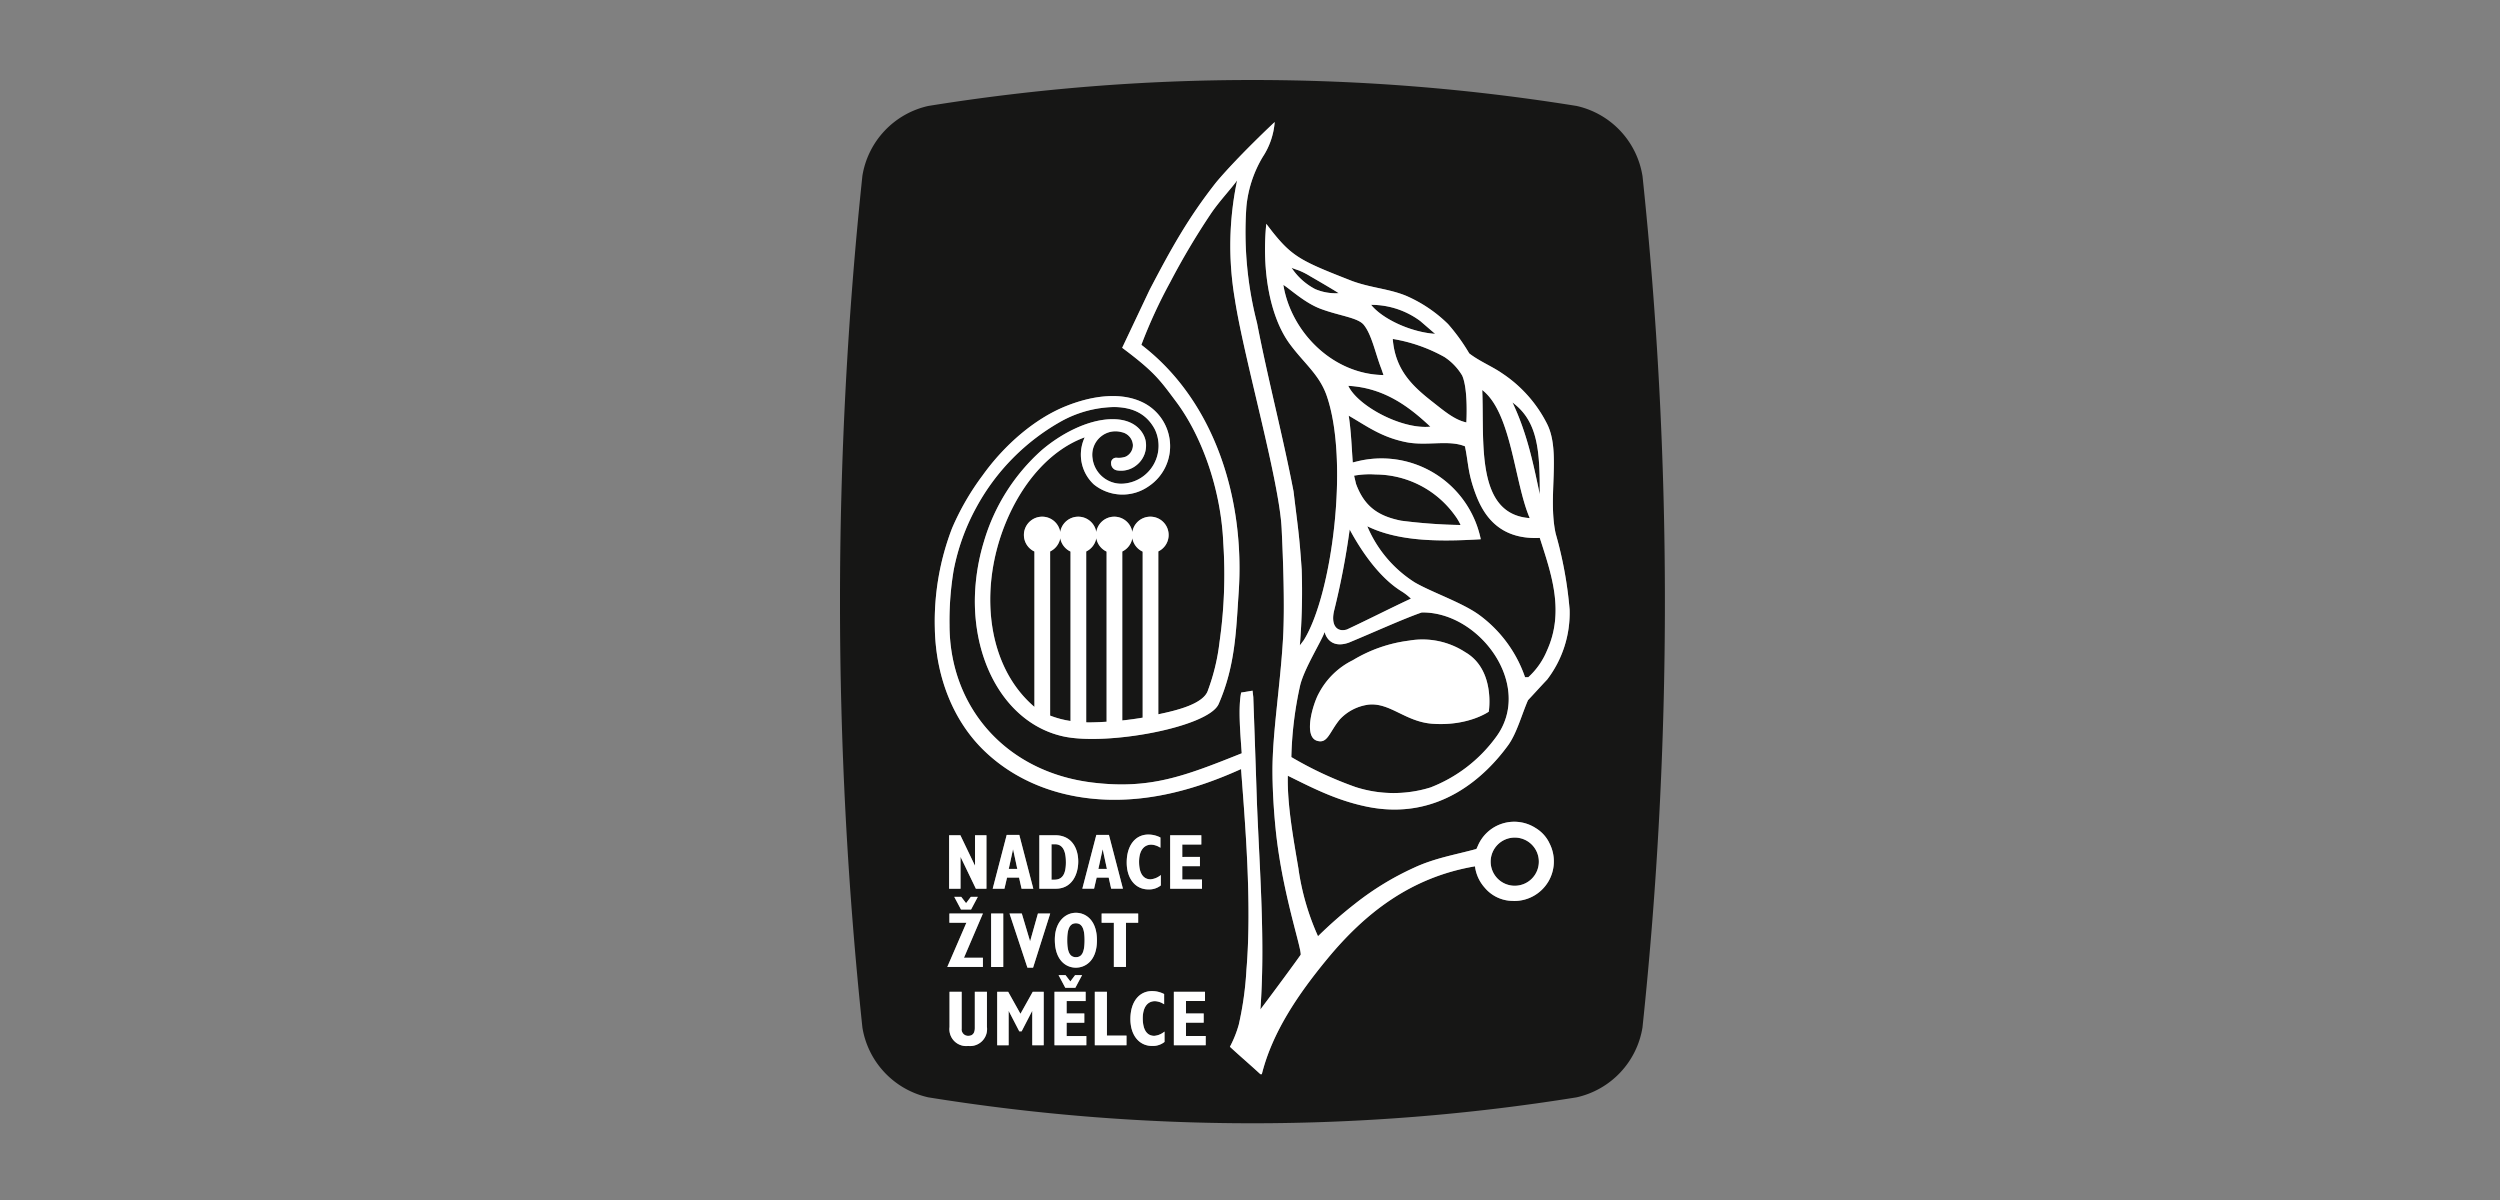 <svg xmlns="http://www.w3.org/2000/svg" xmlns:xlink="http://www.w3.org/1999/xlink" width="375" height="180" viewBox="0 0 375 180">
  <rect x="0" y="0" width="375" height="180" fill="#808080" stroke="none"/>
  <defs>
    <clipPath id="clip-path">
      <rect id="Rectangle_93" data-name="Rectangle 93" width="123.736" height="156.489" fill="none"/>
    </clipPath>
  </defs>
  <g id="Group_152" data-name="Group 152" transform="translate(-825 -1874)">
    <rect id="Rectangle_89" data-name="Rectangle 89" width="375" height="180" transform="translate(825 1874)" fill="none"/>
    <g id="Group_146" data-name="Group 146" transform="translate(951 1886)">
      <g id="Group_145" data-name="Group 145" clip-path="url(#clip-path)">
        <path id="Path_451" data-name="Path 451" d="M35.384,126.494c-.986,0-1.3.962-1.3,2.535,0,1.6.305,2.548,1.3,2.548.845,0,1.3-.622,1.3-2.548,0-1.386-.223-2.535-1.3-2.535M25.97,115.423h-.024l-.634,2.911h1.28Zm7.913,1.9c0-1.514-.376-2.688-1.632-2.688h-.528v5.318h.434c1.315,0,1.726-1.022,1.726-2.63m67.328,3.538a3.614,3.614,0,1,0-3.614-3.614,3.614,3.614,0,0,0,3.614,3.614M89.267,38.078l-2.226-1.922a12.341,12.341,0,0,0-7.375-2.43c1.726,2.144,5.98,4.106,9.6,4.352m-8.058,5.258c-.864-2.182-1.421-5.057-2.592-6.546-.846-1.155-3.644-1.383-6.55-2.477-2.35-.883-4.566-2.963-5.563-3.579,1.149,7.056,7.388,13.413,15.023,13.527Zm-9.9-11.958a7.849,7.849,0,0,0,3.483.6c.011-.042-2.59-1.583-4.223-2.52a11.575,11.575,0,0,0-1.72-.884c-.666-.224-1.11-.4-1.11-.4a9.564,9.564,0,0,0,3.57,3.207m17.61,16.929c1.674,1.311,3.261,2.679,5.036,3.054,0,0,.3-4.943-.628-7.033a8.545,8.545,0,0,0-2.665-2.782,23.826,23.826,0,0,0-7.748-2.707c.363,4.681,2.978,7.1,6.005,9.469m-.364,3.688c-3.03-2.836-6.787-5.82-12.313-6.124,1.419,3.027,8.035,6.574,12.313,6.124m-12.53,30.43c3.312-1.547,6.3-3.085,9.613-4.633a8.5,8.5,0,0,0-1.4-1.09c-3.589-2.207-6.359-6.615-7.785-9.276a114.994,114.994,0,0,1-2.3,12.034c-.577,2.207.287,3.425,1.87,2.966m44.346-68.059A12.84,12.84,0,0,0,110.5,3.894a305.631,305.631,0,0,0-97.259,0A12.842,12.842,0,0,0,3.36,14.365a608.759,608.759,0,0,0,0,127.76A12.847,12.847,0,0,0,13.236,152.6a305.81,305.81,0,0,0,97.259,0,12.848,12.848,0,0,0,9.877-10.474,608.308,608.308,0,0,0,0-127.76M20.382,121.3,18.1,116.573h-.024V121.3H16.367v-8.019h1.69l2.172,4.532h.024v-4.532h1.714V121.3Zm.291,1.221-1.009,1.9H18.148l-1.009-1.9h1.045l.728.951.716-.951Zm-4.261,3.886v-1.386h5.025L18.6,131.66h2.841v1.386H16.094l2.865-6.633Zm5.63,15.627a2.545,2.545,0,0,1-2.805,2.853,2.527,2.527,0,0,1-2.806-2.83v-5.295H18.25v5.518a.968.968,0,0,0,.987,1.092c.7,0,.987-.458.987-1.186v-5.424h1.818Zm2.447-8.993h-1.82v-8.018h1.82ZM22.906,121.3l2.1-8.066H26.9L29,121.3h-1.76l-.376-1.667H25.054l-.388,1.667Zm7.648,23.481H28.839v-5.13h-.023L27.243,142.7H26.89l-1.573-3.041h-.023v5.13H23.58v-8.018h1.644l1.844,3.3,1.843-3.3h1.644Zm-1.592-11.635h-.845l-2.688-8.125h1.843l1.233,4.133h.023l1.163-4.133h1.843ZM29.9,121.3v-8.019h2.371c2.513,0,3.463,2,3.463,3.945,0,1.844-.892,4.074-3.369,4.074Zm7.049,23.481H32.174v-8.018h4.672v1.386H33.994v1.866h2.653V141.4H33.994v2h2.959Zm-4.169-10.519h1.046l.728.951.716-.951h1.044l-1.01,1.9H33.794Zm2.6-1.115c-1.55,0-3.158-1.186-3.158-4.192,0-2.724,1.6-4.039,3.158-4.039,1.49,0,3.158,1.115,3.158,4.121,0,3.135-1.8,4.109-3.158,4.109M46.6,119.9a2.751,2.751,0,0,0,1.526-.646v1.561a2.8,2.8,0,0,1-1.867.6c-1.914,0-3.252-1.573-3.252-4.038,0-2.535,1.28-4.191,3.252-4.191a3.922,3.922,0,0,1,1.808.446v1.538a2.677,2.677,0,0,0-1.374-.469c-1.045,0-1.831.809-1.831,2.571,0,1.7.611,2.63,1.738,2.63m-1.869,5.13v1.386H42.9v6.633H41.078v-6.633H39.246v-1.386ZM40.681,121.3l-.375-1.667H38.5L38.11,121.3H36.349l2.1-8.066h1.89l2.1,8.066Zm2.295,23.481H38.22v-8.018H40.04v6.574h2.935Zm5.706-.493a2.812,2.812,0,0,1-1.867.6c-1.914,0-3.252-1.574-3.252-4.039,0-2.536,1.28-4.191,3.252-4.191a3.916,3.916,0,0,1,1.808.446v1.538a2.682,2.682,0,0,0-1.374-.469c-1.045,0-1.831.81-1.831,2.571,0,1.7.611,2.63,1.737,2.63a2.747,2.747,0,0,0,1.527-.646Zm5.313-27.755v1.386H51.341v2H54.3V121.3H49.521v-8.019h4.673v1.386H51.341v1.867Zm.862,28.248H50.078v-8.018h4.673v1.386H51.9v1.866h2.654V141.4H51.9v2h2.959Zm13.926-26.374A37.534,37.534,0,0,0,71.7,128.436a64.333,64.333,0,0,1,5.564-4.882,42.813,42.813,0,0,1,8.838-5.395c3.168-1.478,6.337-1.971,9.361-2.815.052-.122.112-.25.176-.38a5.933,5.933,0,0,1,8.734-2.74,5.31,5.31,0,0,1,1.989,2.145l0,.006c.018.036.035.074.053.11a5.935,5.935,0,0,1-5.279,8.663c-.081,0-.159-.009-.239-.012a5.521,5.521,0,0,1-4.183-1.973,5.911,5.911,0,0,1-1.468-3.213c-9.641,1.64-16.509,7.035-22.174,13.908-4.345,5.274-8.225,10.965-9.8,17.273h-.217c-1.439-1.337-3.129-2.776-4.568-4.113a16.743,16.743,0,0,0,1.334-3.346,49.221,49.221,0,0,0,1.146-8.23c.845-10.1-.249-22.507-.808-30.083-6.986,3.17-13.55,4.772-19.929,4.595-7.5-.207-14.05-2.869-18.744-7.481-4.457-4.378-7.136-10.888-7.263-18.28a38.919,38.919,0,0,1,2.6-14.994,38.61,38.61,0,0,1,4.547-7.861c3.325-4.658,7.881-8.543,12.462-10.394,4.237-1.712,8.558-2.157,11.768-.488a7.309,7.309,0,0,1,3.88,5.757,7.216,7.216,0,0,1-3.177,6.729,6.836,6.836,0,0,1-8.225-.275A6.1,6.1,0,0,1,36.718,53.6c-4.96,1.8-9.286,6.514-11.9,12.937-3.947,9.7-2.905,21.278,4.332,27.479l.023.02V70.73a2.741,2.741,0,1,1,3.87-2.91,2.736,2.736,0,0,1,5.406,0,2.736,2.736,0,0,1,5.406,0,2.741,2.741,0,1,1,3.9,2.894V95.149c2.74-.571,6.817-1.546,7.45-3.61a31.039,31.039,0,0,0,1.725-7.211A71.479,71.479,0,0,0,57.5,69.474c-.351-8.247-3.324-16.208-7.069-21.211-2.423-3.238-3.2-4.434-8.1-8.094q2.052-4.329,4.1-8.658c3.268-6.259,5.8-10.826,10.008-16.175,3.313-3.941,8.767-9.029,8.767-9.029a11.028,11.028,0,0,1-1.795,5.24,17.818,17.818,0,0,0-2.448,7.461,54.6,54.6,0,0,0,1.6,17.455c1.656,8.587,3.809,16.66,5.466,25.245.647,5.42.863,6.406,1.223,11.755a98.712,98.712,0,0,1-.279,11.349l.582-.77c2.152-3.431,3.869-10.227,4.615-17.426C74.9,59.576,74.687,52.2,73,47.349c-1.1-3.169-3.409-4.861-5.532-7.752-2.984-4.068-4.218-10.963-3.526-18.022l.832,1.082c3.1,3.921,4.506,4.546,12.077,7.508,2.894,1.044,5.411,1.13,8.031,2.191a20.745,20.745,0,0,1,6.328,4.256,28.7,28.7,0,0,1,3.177,4.4c1.5,1.167,3.452,1.957,4.906,2.97a19.729,19.729,0,0,1,6.759,7.587c2.137,4.2.084,10.92,1.3,16.471a59.347,59.347,0,0,1,2.09,11.4,16.431,16.431,0,0,1-3.362,10.488c-.936.985-1.944,2.112-2.88,3.1-.9,2.045-1.68,4.973-2.977,6.757-3.258,4.484-10.272,11.45-21.17,9.22-4.587-.938-8.263-2.854-11.881-4.644-.1,4.416.848,9.49,1.615,14.048m19.772-12.289A21.961,21.961,0,0,0,98.4,98.568c5.73-7.711-2.438-18.835-11.137-18.7-2.785.962-7.2,2.98-10.946,4.528-2.4.844-3.379-.613-3.619-1.6-.464,1.376-3.054,5.449-3.677,8.027A55.143,55.143,0,0,0,67.7,101.562a55.01,55.01,0,0,0,9.619,4.49,18.6,18.6,0,0,0,11.233.071m-9.47-12.4A7.149,7.149,0,0,0,74.977,95.9c-1.583,1.926-1.829,3.7-3.423,3.21-2.09-.646-.594-5.592.286-7.147a11.469,11.469,0,0,1,5.095-4.94,21.465,21.465,0,0,1,8.442-2.934,11.747,11.747,0,0,1,8.409,1.733c4.558,2.632,3.531,8.923,3.531,8.923s-3.036,2.185-8.408,1.819c-4.163-.283-6.485-3.328-9.823-2.847M65.351,112.4c-.314-3.084-.48-6.263-.48-8.822,0-5.713,1.152-12.525,1.581-19.76.292-4.931-.008-12.385-.206-16.549-.342-7.19-5.685-25.649-7.018-34.407a47.593,47.593,0,0,1,.342-17.8c-.928,1.28-2.667,3.125-3.888,4.917a109.655,109.655,0,0,0-6.156,10.357A74.92,74.92,0,0,0,45.2,39.722C56.247,48.17,60.759,62.9,59.8,76.888c-.384,5.6-.486,10.951-3,16.706C55.275,97.082,40,99.9,33.469,98.45,25.3,96.637,20.05,87.937,20.233,77.653a31.334,31.334,0,0,1,1.354-8.414A29.5,29.5,0,0,1,30.23,55.547c2.861-2.452,6.778-4.525,10.3-4.663,3.819-.15,5.091,2.047,5.317,3.241a3.759,3.759,0,0,1-1.383,3.665,3.664,3.664,0,0,1-2.977.754,1.057,1.057,0,0,1-.818-1.015.772.772,0,0,1,.816-.868,3.029,3.029,0,0,0,1.38-.164,1.906,1.906,0,0,0,1.076-1.755,2.1,2.1,0,0,0-1.713-1.922,3.427,3.427,0,0,0-3.036.62,3.527,3.527,0,0,0-1.308,3.314,4.341,4.341,0,0,0,4.838,3.769,5.69,5.69,0,0,0,4.495-8.142c-1.348-2.525-3.608-3.3-6.112-3.328a17.086,17.086,0,0,0-7.848,2.1A32.65,32.65,0,0,0,20.4,64.2a32.31,32.31,0,0,0-3.351,9.334,45.906,45.906,0,0,0-.621,8.207c0,12.32,8.447,22.056,21.422,23.641,8.64,1.055,13.785-.935,22.409-4.387-.19-2.723-.563-6.836-.083-9.112.5-.07,1.705-.28,1.705-.28l.111.952s.308,8.5.547,15.871c.432,10.652,1.25,20.859.521,30.992,2.017-2.674,5.394-7.253,6.048-8.214.041-.892-1.382-5.208-2.608-11.29-.461-2.293-.889-4.929-1.152-7.508M34.581,70.735a2.749,2.749,0,0,1-1.542-2.016,2.747,2.747,0,0,1-1.52,2v24.62a14.264,14.264,0,0,0,3.062.809Zm5.41,25.526V70.739a2.749,2.749,0,0,1-1.547-2.018,2.746,2.746,0,0,1-1.514,2V96.353c.318.007.643.009.982,0,.729-.02,1.422-.051,2.079-.092M45.4,70.744a2.748,2.748,0,0,1-1.552-2.021,2.747,2.747,0,0,1-1.509,2V96.063c1.221-.129,2.25-.281,3.061-.422ZM39.39,115.423l-.634,2.911h1.28l-.622-2.911ZM100.872,48.37c2.152,4.537,3.07,8.9,4.092,13.767.014-6.413-.236-10.926-4.092-13.767M93.091,66.752a7.732,7.732,0,0,0-.865-1.455,14.718,14.718,0,0,0-11.881-6.123,13.026,13.026,0,0,0-3.234.179l.294,1.231c1.29,3.519,3.478,4.852,6.765,5.52a80.233,80.233,0,0,0,8.92.649M84.882,54.317c-3.724-.759-5.869-2.41-8.576-3.967.36,2.322.439,4.671.608,7.018.07,0,.336-.094.408-.094A15.2,15.2,0,0,1,96.115,68.887c-6.286.382-12.34.339-17.022-1.949a18.408,18.408,0,0,0,7.112,8.419c2.567,1.494,7.086,3.013,9.652,4.867a19.381,19.381,0,0,1,6.9,9.358h.489a11.166,11.166,0,0,0,2.808-4.013c2.677-5.9.594-11.627-1.086-16.882-6,.282-8.378-3.283-9.6-6.521s-1.1-4.751-1.626-7.215c-2.434-1.02-5.748,0-8.857-.633m18.577,11.4c-2.309-5.3-2.713-15.818-7.128-19.216.341,7.669-1.084,18.635,7.128,19.216" transform="translate(0 0)" fill="#161615"/>
        <path id="Path_452" data-name="Path 452" d="M48.859,132.468c-.986,0-1.3.962-1.3,2.535,0,1.6.305,2.548,1.3,2.548.845,0,1.3-.622,1.3-2.548,0-1.386-.223-2.535-1.3-2.535M39.445,121.4h-.024l-.634,2.911h1.28Zm7.913,1.9c0-1.514-.376-2.688-1.632-2.688H45.2v5.318h.434c1.315,0,1.726-1.022,1.726-2.63m67.328,3.538a3.614,3.614,0,1,0-3.614-3.614,3.614,3.614,0,0,0,3.614,3.614M102.742,44.051l-2.226-1.922a12.341,12.341,0,0,0-7.375-2.43c1.726,2.144,5.98,4.106,9.6,4.352M94.684,49.31c-.864-2.182-1.421-5.057-2.592-6.546-.846-1.155-3.644-1.383-6.55-2.477-2.35-.883-4.566-2.963-5.563-3.579C81.128,43.763,87.367,50.121,95,50.234Zm-9.9-11.958a7.849,7.849,0,0,0,3.483.6c.011-.042-2.59-1.583-4.223-2.52a11.575,11.575,0,0,0-1.72-.884c-.666-.224-1.11-.4-1.11-.4a9.564,9.564,0,0,0,3.57,3.207m17.61,16.929c1.674,1.311,3.261,2.679,5.036,3.054,0,0,.3-4.943-.628-7.033a8.545,8.545,0,0,0-2.665-2.782,23.826,23.826,0,0,0-7.748-2.707c.363,4.681,2.978,7.1,6.005,9.469m-.364,3.688c-3.03-2.836-6.787-5.82-12.313-6.124,1.419,3.027,8.035,6.574,12.313,6.124M89.5,88.4c3.312-1.547,6.3-3.085,9.613-4.633a8.495,8.495,0,0,0-1.4-1.09c-3.589-2.207-6.359-6.615-7.785-9.276a114.992,114.992,0,0,1-2.3,12.034c-.577,2.207.287,3.425,1.87,2.966m-55.643,38.88-2.277-4.732h-.024v4.732H29.842v-8.019h1.69l2.172,4.532h.024v-4.532h1.714v8.019Zm.291,1.221-1.009,1.9H31.623l-1.009-1.9h1.045l.728.951.716-.951Zm-4.261,3.886V131h5.025l-2.841,6.633h2.841v1.386H29.568l2.865-6.633Zm5.63,15.627a2.545,2.545,0,0,1-2.805,2.853,2.527,2.527,0,0,1-2.806-2.83v-5.295h1.819v5.518a.968.968,0,0,0,.987,1.092c.7,0,.987-.458.987-1.186v-5.424h1.818Zm2.447-8.993h-1.82V131h1.82Zm-1.583-11.741,2.1-8.066h1.89l2.1,8.066h-1.76l-.376-1.667H38.529l-.388,1.667Zm7.648,23.481H42.314v-5.13h-.023l-1.573,3.041h-.352l-1.573-3.041h-.023v5.13H37.054v-8.018H38.7l1.844,3.3,1.843-3.3h1.644Zm-1.592-11.635h-.845L38.9,131h1.843l1.233,4.133H42L43.164,131h1.843Zm.942-11.846v-8.019h2.371c2.513,0,3.463,2,3.463,3.945,0,1.844-.892,4.074-3.369,4.074Zm7.049,23.481H45.649v-8.018h4.672v1.386H47.468v1.866h2.653v1.386H47.468v2h2.959ZM46.259,140.24H47.3l.728.951.716-.951h1.044l-1.01,1.9H47.269Zm2.6-1.115c-1.55,0-3.158-1.186-3.158-4.192,0-2.724,1.6-4.039,3.158-4.039,1.49,0,3.158,1.115,3.158,4.121,0,3.135-1.8,4.109-3.158,4.109M60.073,125.87a2.751,2.751,0,0,0,1.526-.646v1.561a2.8,2.8,0,0,1-1.867.6c-1.914,0-3.252-1.573-3.252-4.038,0-2.535,1.28-4.191,3.252-4.191a3.922,3.922,0,0,1,1.808.446v1.538a2.677,2.677,0,0,0-1.374-.469c-1.045,0-1.831.809-1.831,2.571,0,1.7.611,2.63,1.738,2.63M58.2,131v1.386H56.372v6.633H54.553v-6.633H52.721V131Zm-4.048-3.722-.375-1.667H51.972l-.387,1.667H49.824l2.1-8.066h1.89l2.1,8.066Zm2.295,23.481H51.695v-8.018h1.819v6.574H56.45Zm5.706-.493a2.812,2.812,0,0,1-1.867.6c-1.914,0-3.252-1.574-3.252-4.039,0-2.536,1.28-4.191,3.252-4.191a3.916,3.916,0,0,1,1.808.446v1.538a2.682,2.682,0,0,0-1.374-.469c-1.045,0-1.831.81-1.831,2.571,0,1.7.611,2.63,1.737,2.63a2.747,2.747,0,0,0,1.527-.646Zm5.313-27.755V123.9H64.816v2h2.959v1.386H63v-8.019h4.673v1.386H64.816v1.867Zm.862,28.248H63.553v-8.018h4.673v1.386H65.372v1.866h2.654v1.386H65.372v2h2.959Zm13.926-26.374a37.534,37.534,0,0,0,2.922,10.024,64.331,64.331,0,0,1,5.564-4.882,42.813,42.813,0,0,1,8.838-5.395c3.168-1.478,6.337-1.971,9.361-2.815.052-.122.112-.25.176-.38a5.933,5.933,0,0,1,8.734-2.74,5.31,5.31,0,0,1,1.989,2.145l0,.006c.018.036.035.074.053.11a5.935,5.935,0,0,1-5.279,8.663c-.081,0-.159-.009-.239-.012a5.521,5.521,0,0,1-4.183-1.973,5.911,5.911,0,0,1-1.468-3.213c-9.641,1.64-16.509,7.035-22.174,13.908-4.345,5.274-8.225,10.965-9.8,17.273h-.217c-1.439-1.337-3.129-2.776-4.568-4.113a16.743,16.743,0,0,0,1.334-3.346,49.22,49.22,0,0,0,1.146-8.23c.845-10.1-.249-22.507-.808-30.083-6.986,3.17-13.55,4.772-19.929,4.595-7.5-.207-14.05-2.869-18.744-7.481-4.457-4.378-7.136-10.888-7.263-18.28a38.919,38.919,0,0,1,2.6-14.994,38.61,38.61,0,0,1,4.547-7.861c3.325-4.658,7.881-8.543,12.462-10.394,4.237-1.712,8.558-2.157,11.768-.488a7.309,7.309,0,0,1,3.88,5.757,7.216,7.216,0,0,1-3.177,6.729,6.836,6.836,0,0,1-8.225-.275,6.1,6.1,0,0,1-1.372-7.065c-4.96,1.8-9.286,6.514-11.9,12.937-3.947,9.7-2.905,21.278,4.332,27.479l.023.02V76.7a2.741,2.741,0,1,1,3.87-2.91,2.736,2.736,0,0,1,5.406,0,2.736,2.736,0,0,1,5.406,0,2.741,2.741,0,1,1,3.9,2.894v24.431c2.74-.571,6.817-1.546,7.45-3.61A31.04,31.04,0,0,0,70.4,90.3a71.479,71.479,0,0,0,.568-14.855C70.618,67.2,67.646,59.24,63.9,54.237,61.477,51,60.7,49.8,55.8,46.143q2.052-4.329,4.1-8.658c3.268-6.259,5.8-10.826,10.008-16.175,3.313-3.941,8.767-9.029,8.767-9.029a11.028,11.028,0,0,1-1.795,5.24,17.818,17.818,0,0,0-2.448,7.461,54.6,54.6,0,0,0,1.6,17.455C77.7,51.022,79.85,59.1,81.507,67.68c.647,5.42.863,6.406,1.223,11.755a98.713,98.713,0,0,1-.279,11.349l.582-.77c2.152-3.431,3.869-10.227,4.615-17.426.728-7.039.514-14.416-1.173-19.267-1.1-3.169-3.409-4.861-5.532-7.752-2.984-4.068-4.218-10.963-3.526-18.022l.832,1.082c3.1,3.921,4.506,4.546,12.077,7.508,2.894,1.044,5.411,1.13,8.031,2.191a20.745,20.745,0,0,1,6.328,4.256,28.7,28.7,0,0,1,3.177,4.4c1.5,1.167,3.452,1.957,4.906,2.97a19.729,19.729,0,0,1,6.759,7.587c2.137,4.2.084,10.92,1.3,16.471a59.347,59.347,0,0,1,2.09,11.4,16.431,16.431,0,0,1-3.362,10.488c-.936.985-1.944,2.112-2.88,3.1-.9,2.045-1.68,4.973-2.976,6.757-3.258,4.484-10.272,11.45-21.17,9.22-4.587-.938-8.263-2.854-11.881-4.644-.1,4.416.848,9.49,1.615,14.048M102.029,112.1a21.961,21.961,0,0,0,9.841-7.555c5.73-7.711-2.438-18.835-11.137-18.7-2.785.962-7.2,2.98-10.946,4.528-2.4.844-3.379-.613-3.619-1.6-.464,1.376-3.054,5.449-3.677,8.027a55.143,55.143,0,0,0-1.313,10.737,55.009,55.009,0,0,0,9.619,4.49,18.6,18.6,0,0,0,11.233.071M92.56,99.7a7.149,7.149,0,0,0-4.108,2.183c-1.583,1.926-1.829,3.7-3.423,3.21-2.09-.646-.594-5.592.286-7.147A11.469,11.469,0,0,1,90.408,93a21.465,21.465,0,0,1,8.442-2.934A11.747,11.747,0,0,1,107.26,91.8c4.558,2.632,3.531,8.923,3.531,8.923s-3.036,2.185-8.408,1.819c-4.163-.283-6.485-3.328-9.823-2.847M78.826,118.378c-.314-3.084-.48-6.263-.48-8.822,0-5.713,1.152-12.525,1.581-19.76.292-4.931-.008-12.385-.206-16.549C79.379,66.058,74.036,47.6,72.7,38.84a47.593,47.593,0,0,1,.342-17.8c-.928,1.28-2.667,3.125-3.888,4.917A109.654,109.654,0,0,0,63,36.311,74.92,74.92,0,0,0,58.68,45.7c11.042,8.448,15.554,23.182,14.594,37.166-.384,5.6-.486,10.951-3,16.706-1.524,3.488-16.8,6.305-23.33,4.856-8.174-1.813-13.419-10.513-13.236-20.8a31.334,31.334,0,0,1,1.354-8.414,29.5,29.5,0,0,1,8.644-13.692C46.566,59.068,50.483,57,54,56.858c3.819-.15,5.091,2.047,5.317,3.241a3.759,3.759,0,0,1-1.383,3.665,3.665,3.665,0,0,1-2.977.754A1.057,1.057,0,0,1,54.14,63.5a.772.772,0,0,1,.816-.868,3.029,3.029,0,0,0,1.38-.164,1.906,1.906,0,0,0,1.076-1.755A2.1,2.1,0,0,0,55.7,58.794a3.427,3.427,0,0,0-3.036.62,3.527,3.527,0,0,0-1.308,3.314A4.341,4.341,0,0,0,56.194,66.5a5.69,5.69,0,0,0,4.495-8.142c-1.348-2.525-3.608-3.3-6.112-3.328a17.086,17.086,0,0,0-7.848,2.1A32.65,32.65,0,0,0,33.876,70.172a32.31,32.31,0,0,0-3.351,9.334,45.906,45.906,0,0,0-.621,8.207c0,12.32,8.447,22.056,21.422,23.641,8.64,1.055,13.785-.935,22.409-4.387-.19-2.723-.563-6.836-.083-9.112.5-.07,1.705-.28,1.705-.28l.111.952s.308,8.5.547,15.871c.432,10.652,1.25,20.859.521,30.992,2.017-2.674,5.394-7.253,6.048-8.214.041-.891-1.382-5.208-2.608-11.29-.461-2.293-.889-4.929-1.152-7.508M48.056,76.709a2.749,2.749,0,0,1-1.542-2.016,2.747,2.747,0,0,1-1.52,2v24.62a14.265,14.265,0,0,0,3.062.809Zm5.41,25.526V76.713a2.749,2.749,0,0,1-1.547-2.018,2.746,2.746,0,0,1-1.514,2v25.632c.318.007.643.009.982,0q1.094-.029,2.079-.092m5.411-25.517A2.748,2.748,0,0,1,57.325,74.7a2.747,2.747,0,0,1-1.509,2v25.344c1.221-.129,2.25-.281,3.061-.422ZM52.864,121.4l-.634,2.911h1.28l-.622-2.911Zm61.483-67.053c2.152,4.537,3.07,8.9,4.092,13.767.014-6.413-.236-10.926-4.092-13.767m-7.781,18.382a7.732,7.732,0,0,0-.865-1.455A14.718,14.718,0,0,0,93.82,65.147a13.026,13.026,0,0,0-3.234.179l.294,1.231c1.29,3.519,3.478,4.852,6.765,5.52a80.233,80.233,0,0,0,8.92.649M98.356,60.29c-3.724-.759-5.869-2.41-8.576-3.967.36,2.322.439,4.671.608,7.018.07,0,.336-.094.408-.094A15.2,15.2,0,0,1,109.59,74.861c-6.286.382-12.34.339-17.022-1.949A18.408,18.408,0,0,0,99.68,81.33c2.567,1.494,7.086,3.013,9.652,4.867a19.381,19.381,0,0,1,6.9,9.358h.489a11.166,11.166,0,0,0,2.808-4.013c2.677-5.9.594-11.627-1.086-16.882-6,.282-8.378-3.283-9.6-6.521s-1.1-4.751-1.626-7.215c-2.434-1.02-5.748,0-8.857-.633m18.577,11.4c-2.309-5.3-2.713-15.818-7.128-19.216.341,7.669-1.084,18.635,7.128,19.216" transform="translate(-13.475 -5.974)" fill="#fff"/>
      </g>
    </g>
  </g>
</svg>
